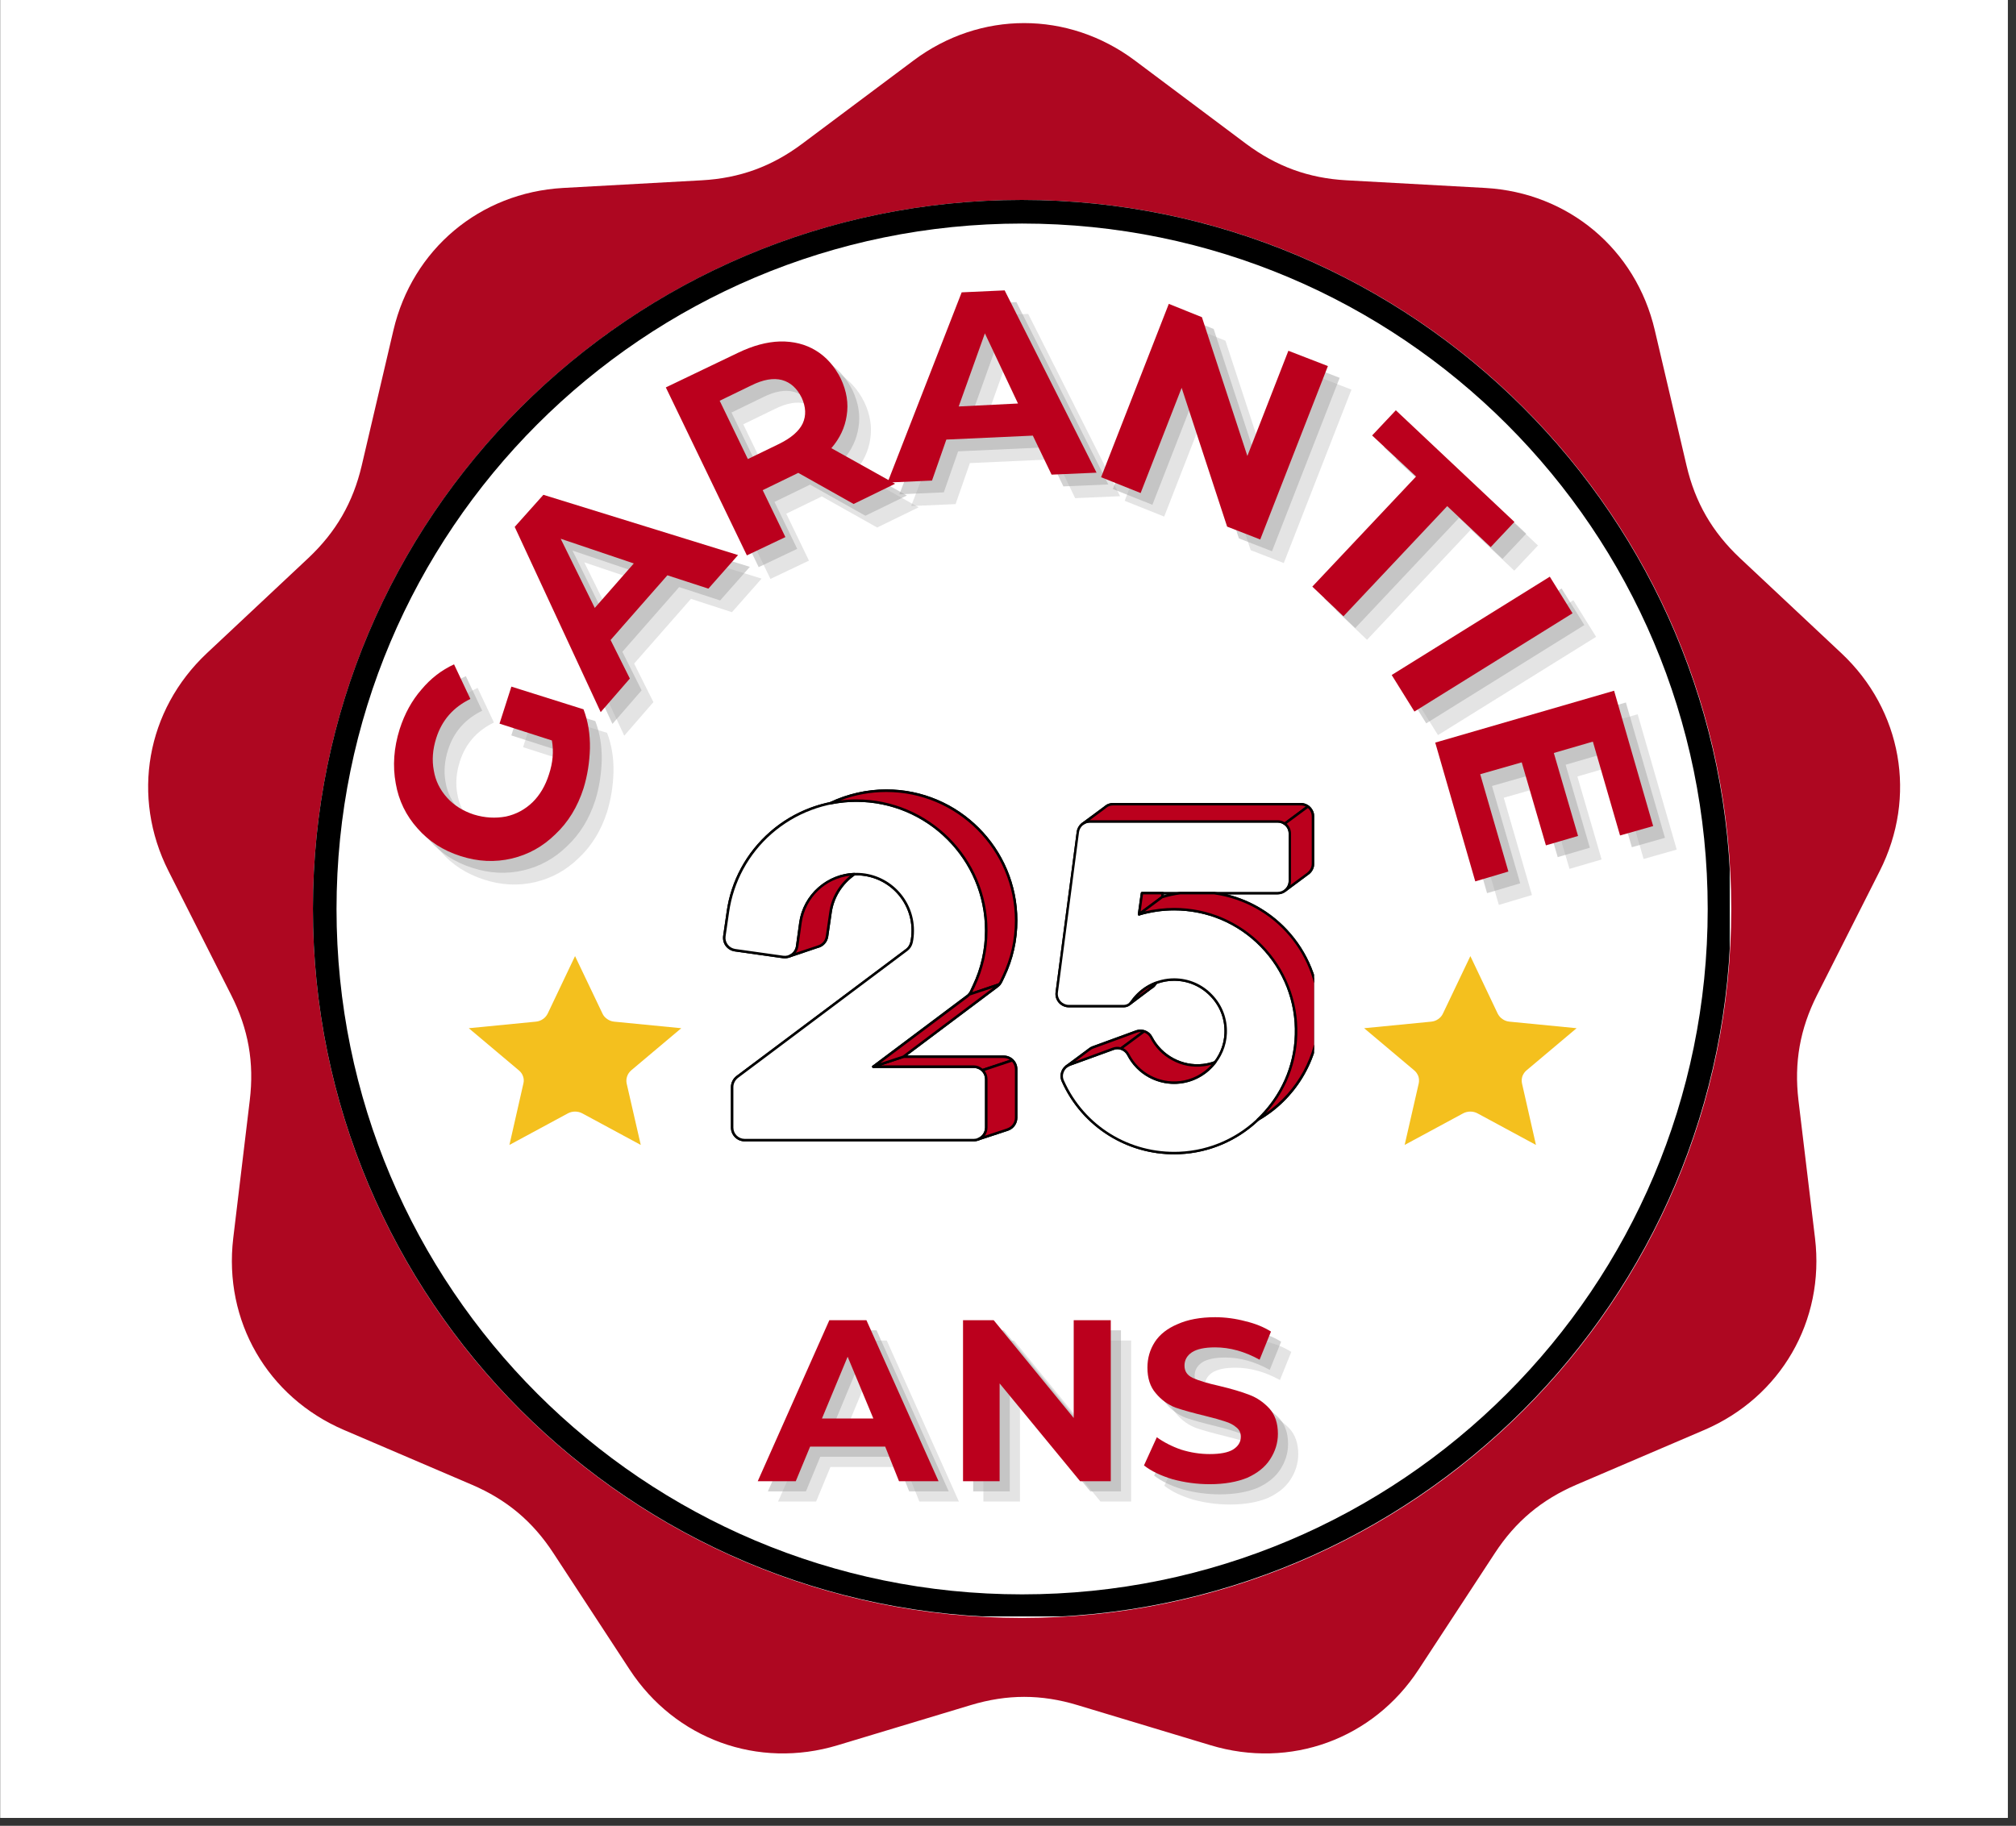 <svg xmlns="http://www.w3.org/2000/svg" xmlns:xlink="http://www.w3.org/1999/xlink" width="85" zoomAndPan="magnify" viewBox="0 0 63.75 57.75" height="77" preserveAspectRatio="xMidYMid meet" version="1.0"><rect x="0" y="0" width="63.75" height="57.75" fill="#333333" stroke="none"/><defs><g/><clipPath id="ba0904ac4f"><path d="M 0.012 0 L 63.488 0 L 63.488 57.5 L 0.012 57.5 Z M 0.012 0 " clip-rule="nonzero"/></clipPath><clipPath id="706805e303"><path d="M 4.141 0.285 L 60.148 0.285 L 60.148 55.543 L 4.141 55.543 Z M 4.141 0.285 " clip-rule="nonzero"/></clipPath><clipPath id="d4344765c5"><path d="M 9.895 6.324 L 54.746 6.324 L 54.746 51.176 L 9.895 51.176 Z M 9.895 6.324 " clip-rule="nonzero"/></clipPath><clipPath id="673d57b628"><path d="M 32.32 6.324 C 19.934 6.324 9.895 16.363 9.895 28.75 C 9.895 41.137 19.934 51.176 32.32 51.176 C 44.703 51.176 54.746 41.137 54.746 28.75 C 54.746 16.363 44.703 6.324 32.32 6.324 Z M 32.32 6.324 " clip-rule="nonzero"/></clipPath><clipPath id="72bea07824"><path d="M 9.895 6.324 L 54.699 6.324 L 54.699 51.129 L 9.895 51.129 Z M 9.895 6.324 " clip-rule="nonzero"/></clipPath><clipPath id="b9129a4b86"><path d="M 32.312 6.324 C 19.93 6.324 9.895 16.363 9.895 28.746 C 9.895 41.129 19.93 51.164 32.312 51.164 C 44.695 51.164 54.734 41.129 54.734 28.746 C 54.734 16.363 44.695 6.324 32.312 6.324 Z M 32.312 6.324 " clip-rule="nonzero"/></clipPath><clipPath id="4ae8a2e2e9"><path d="M 43 49 L 55 49 L 55 57.5 L 43 57.5 Z M 43 49 " clip-rule="nonzero"/></clipPath><clipPath id="a4b349d985"><path d="M 43.816 56.137 L 50.066 49.656 L 54.746 54.172 L 48.496 60.652 Z M 43.816 56.137 " clip-rule="nonzero"/></clipPath><clipPath id="8b204a4b8b"><path d="M 47 50 L 54 50 L 54 56 L 47 56 Z M 47 50 " clip-rule="nonzero"/></clipPath><clipPath id="f46f1f63d2"><path d="M 46.59 52.461 L 50.074 48.848 L 54.574 53.188 L 51.09 56.801 Z M 46.59 52.461 " clip-rule="nonzero"/></clipPath><clipPath id="e5c4bb857e"><path d="M 48.332 50.652 C 47.367 51.652 47.594 53.43 48.836 54.625 C 50.078 55.824 51.863 55.984 52.824 54.988 C 53.785 53.992 53.562 52.211 52.32 51.016 C 51.078 49.816 49.293 49.656 48.332 50.652 Z M 48.332 50.652 " clip-rule="nonzero"/></clipPath><clipPath id="f721ce521e"><path d="M 12 50 L 18 50 L 18 57 L 12 57 Z M 12 50 " clip-rule="nonzero"/></clipPath><clipPath id="b0b0fba374"><path d="M 12.027 56.664 L 12.168 50.527 L 17.625 50.652 L 17.484 56.789 Z M 12.027 56.664 " clip-rule="nonzero"/></clipPath><clipPath id="f72c93a82d"><path d="M 12.098 53.605 C 12.059 55.297 13.25 56.695 14.758 56.727 C 16.266 56.762 17.516 55.418 17.555 53.73 C 17.594 52.039 16.402 50.645 14.895 50.609 C 13.387 50.574 12.137 51.918 12.098 53.605 Z M 12.098 53.605 " clip-rule="nonzero"/></clipPath><clipPath id="0a2d3e60f8"><path d="M 16 52 L 20 52 L 20 57 L 16 57 Z M 16 52 " clip-rule="nonzero"/></clipPath><clipPath id="b2bc0abdbc"><path d="M 16.086 56.703 L 16.18 52.52 L 19.902 52.602 L 19.809 56.789 Z M 16.086 56.703 " clip-rule="nonzero"/></clipPath><clipPath id="2c34a6796f"><path d="M 16.133 54.617 C 16.109 55.77 16.918 56.723 17.945 56.746 C 18.973 56.77 19.828 55.852 19.855 54.703 C 19.879 53.551 19.066 52.598 18.039 52.574 C 17.012 52.551 16.16 53.465 16.133 54.617 Z M 16.133 54.617 " clip-rule="nonzero"/></clipPath><clipPath id="d4ec19f849"><path d="M 43.137 30.242 L 49.855 30.242 L 49.855 36.215 L 43.137 36.215 Z M 43.137 30.242 " clip-rule="nonzero"/></clipPath><clipPath id="1dc116219c"><path d="M 14.824 30.242 L 21.547 30.242 L 21.547 36.215 L 14.824 36.215 Z M 14.824 30.242 " clip-rule="nonzero"/></clipPath><clipPath id="651fd6296f"><path d="M 10 50 L 19 50 L 19 57.5 L 10 57.5 Z M 10 50 " clip-rule="nonzero"/></clipPath><clipPath id="f42ec008b3"><path d="M 10.754 60.02 L 10.98 50.09 L 18.898 50.266 L 18.676 60.199 Z M 10.754 60.02 " clip-rule="nonzero"/></clipPath><clipPath id="1e09b4fe71"><path d="M 10.867 55.059 C 10.805 57.801 12.527 60.059 14.715 60.109 C 16.902 60.156 18.727 57.977 18.789 55.238 C 18.848 52.5 17.125 50.238 14.938 50.188 C 12.75 50.141 10.93 52.32 10.867 55.059 Z M 10.867 55.059 " clip-rule="nonzero"/></clipPath><clipPath id="959c84130a"><path d="M 14 55 L 23 55 L 23 57.5 L 14 57.5 Z M 14 55 " clip-rule="nonzero"/></clipPath><clipPath id="8e570019e7"><path d="M 14.762 71.227 L 15.121 55.141 L 23.043 55.316 L 22.68 71.406 Z M 14.762 71.227 " clip-rule="nonzero"/></clipPath><clipPath id="58f3a6bec7"><path d="M 14.941 63.188 C 14.84 67.629 16.531 71.266 18.719 71.316 C 20.906 71.363 22.762 67.805 22.859 63.367 C 22.961 58.926 21.27 55.289 19.082 55.238 C 16.895 55.191 15.039 58.75 14.941 63.188 Z M 14.941 63.188 " clip-rule="nonzero"/></clipPath><clipPath id="b77da3724e"><path d="M 33.359 25.398 L 41.551 25.398 L 41.551 36.57 L 33.359 36.57 Z M 33.359 25.398 " clip-rule="nonzero"/></clipPath><clipPath id="7912eb4838"><path d="M 33.359 25.398 L 41 25.398 L 41 36.57 L 33.359 36.57 Z M 33.359 25.398 " clip-rule="nonzero"/></clipPath><clipPath id="c657edd2d2"><path d="M 33.359 25.398 L 41.551 25.398 L 41.551 36.57 L 33.359 36.57 Z M 33.359 25.398 " clip-rule="nonzero"/></clipPath><clipPath id="648a87b746"><path d="M 34 25.398 L 41.551 25.398 L 41.551 27 L 34 27 Z M 34 25.398 " clip-rule="nonzero"/></clipPath><clipPath id="aa5d85fa47"><path d="M 40 25.398 L 41.551 25.398 L 41.551 29 L 40 29 Z M 40 25.398 " clip-rule="nonzero"/></clipPath><clipPath id="fa16048d5a"><path d="M 33.359 32 L 37 32 L 37 34 L 33.359 34 Z M 33.359 32 " clip-rule="nonzero"/></clipPath><clipPath id="638ae00c37"><path d="M 36 28 L 41.551 28 L 41.551 36 L 36 36 Z M 36 28 " clip-rule="nonzero"/></clipPath><clipPath id="80636a1ca0"><path d="M 35 28 L 41.551 28 L 41.551 36 L 35 36 Z M 35 28 " clip-rule="nonzero"/></clipPath><clipPath id="a10c2f6e76"><path d="M 22.852 25 L 32.531 25 L 32.531 36.141 L 22.852 36.141 Z M 22.852 25 " clip-rule="nonzero"/></clipPath><clipPath id="4c501d636e"><path d="M 22.852 24.969 L 32.531 24.969 L 32.531 36.141 L 22.852 36.141 Z M 22.852 24.969 " clip-rule="nonzero"/></clipPath><clipPath id="1fe937f664"><path d="M 22.852 25 L 32 25 L 32 36.141 L 22.852 36.141 Z M 22.852 25 " clip-rule="nonzero"/></clipPath><clipPath id="feb305f68e"><path d="M 27 33 L 32.531 33 L 32.531 34 L 27 34 Z M 27 33 " clip-rule="nonzero"/></clipPath><clipPath id="ad71f6e518"><path d="M 30 33 L 32.531 33 L 32.531 36.141 L 30 36.141 Z M 30 33 " clip-rule="nonzero"/></clipPath><clipPath id="a807546ff9"><path d="M 26 25 L 32.531 25 L 32.531 32 L 26 32 Z M 26 25 " clip-rule="nonzero"/></clipPath><clipPath id="08e2e7a609"><path d="M 26 24.969 L 32.531 24.969 L 32.531 32 L 26 32 Z M 26 24.969 " clip-rule="nonzero"/></clipPath></defs><g clip-path="url(#ba0904ac4f)"><path fill="#ffffff" d="M 0.012 0 L 63.488 0 L 63.488 57.5 L 0.012 57.5 Z M 0.012 0 " fill-opacity="1" fill-rule="nonzero"/><path fill="#ffffff" d="M 0.012 0 L 63.488 0 L 63.488 57.5 L 0.012 57.5 Z M 0.012 0 " fill-opacity="1" fill-rule="nonzero"/></g><g clip-path="url(#706805e303)"><path fill="#ae0721" d="M 35.887 1.914 L 39.402 4.547 C 40.367 5.266 41.379 5.637 42.578 5.703 L 46.969 5.945 C 49.594 6.094 51.73 7.883 52.328 10.445 L 53.332 14.727 C 53.605 15.895 54.145 16.828 55.02 17.652 L 58.227 20.66 C 60.145 22.461 60.629 25.203 59.441 27.551 L 57.457 31.477 C 56.918 32.547 56.73 33.609 56.871 34.805 L 57.395 39.168 C 57.707 41.781 56.312 44.191 53.895 45.23 L 49.852 46.961 C 48.75 47.434 47.922 48.125 47.266 49.133 L 44.859 52.809 C 43.418 55.012 40.801 55.965 38.281 55.203 L 34.074 53.934 C 32.926 53.586 31.848 53.586 30.695 53.934 L 26.488 55.203 C 23.969 55.965 21.352 55.012 19.91 52.809 L 17.504 49.133 C 16.848 48.125 16.023 47.434 14.918 46.961 L 10.875 45.23 C 8.457 44.191 7.066 41.781 7.375 39.168 L 7.898 34.805 C 8.043 33.609 7.855 32.547 7.312 31.477 L 5.328 27.551 C 4.141 25.203 4.625 22.461 6.543 20.66 L 9.75 17.652 C 10.625 16.828 11.164 15.895 11.438 14.727 L 12.441 10.445 C 13.043 7.883 15.176 6.094 17.805 5.945 L 22.191 5.703 C 23.391 5.637 24.406 5.266 25.367 4.547 L 28.887 1.914 C 30.992 0.336 33.777 0.336 35.887 1.914 Z M 30.141 29.605 L 26.32 25.785 C 25.332 24.797 23.727 24.797 22.738 25.785 C 21.746 26.773 21.746 28.379 22.738 29.371 L 28.355 34.984 C 29.344 35.977 30.949 35.977 31.938 34.984 C 35.324 31.602 38.672 28.176 42.039 24.777 C 43.023 23.785 43.02 22.184 42.027 21.199 C 41.039 20.215 39.434 20.219 38.449 21.211 Z M 32.387 9.07 C 27.133 9.07 22.375 11.199 18.934 14.645 C 15.488 18.086 13.359 22.844 13.359 28.098 C 13.359 33.352 15.488 38.105 18.934 41.551 C 22.375 44.992 27.133 47.121 32.387 47.121 C 37.637 47.121 42.395 44.992 45.84 41.551 C 49.281 38.105 51.41 33.352 51.41 28.098 C 51.41 22.844 49.281 18.086 45.84 14.645 C 42.395 11.199 37.641 9.07 32.387 9.07 Z M 44.32 16.16 C 41.266 13.105 37.047 11.215 32.387 11.215 C 27.723 11.215 23.504 13.105 20.449 16.16 C 17.395 19.215 15.504 23.434 15.504 28.098 C 15.504 32.758 17.395 36.977 20.449 40.031 C 23.504 43.086 27.723 44.977 32.387 44.977 C 37.047 44.977 41.266 43.086 44.32 40.031 C 47.375 36.977 49.266 32.758 49.266 28.098 C 49.266 23.434 47.375 19.215 44.32 16.16 Z M 39.535 57.594 L 43.703 66.547 C 43.77 66.688 43.898 66.773 44.051 66.781 C 44.203 66.789 44.34 66.715 44.418 66.582 L 47.527 61.23 L 53.625 62.293 C 53.777 62.32 53.918 62.266 54.012 62.145 C 54.105 62.02 54.125 61.867 54.059 61.727 L 48.875 50.59 L 46.656 53.984 C 45.055 56.434 42.344 57.758 39.535 57.594 Z M 25.398 57.582 C 22.531 57.809 19.746 56.48 18.117 53.984 L 15.988 50.73 L 10.867 61.727 C 10.801 61.867 10.82 62.02 10.914 62.145 C 11.008 62.266 11.148 62.32 11.301 62.293 L 17.398 61.23 L 20.508 66.582 C 20.586 66.715 20.723 66.789 20.875 66.781 C 21.027 66.773 21.156 66.688 21.223 66.547 Z M 25.398 57.582 " fill-opacity="1" fill-rule="evenodd"/></g><g clip-path="url(#d4344765c5)"><g clip-path="url(#673d57b628)"><path fill="#ffffff" d="M 9.895 6.324 L 54.746 6.324 L 54.746 51.176 L 9.895 51.176 Z M 9.895 6.324 " fill-opacity="1" fill-rule="nonzero"/></g></g><g clip-path="url(#72bea07824)"><g clip-path="url(#b9129a4b86)"><path stroke-linecap="butt" transform="matrix(0.747, 0, 0, 0.747, 9.893, 6.324)" fill="none" stroke-linejoin="miter" d="M 30.022 -0 C 13.44 -0 0.002 13.443 0.002 30.025 C 0.002 46.607 13.44 60.045 30.022 60.045 C 46.604 60.045 60.047 46.607 60.047 30.025 C 60.047 13.443 46.604 -0 30.022 -0 Z M 30.022 -0 " stroke="#000000" stroke-width="2" stroke-opacity="1" stroke-miterlimit="4"/></g></g><g clip-path="url(#4ae8a2e2e9)"><g clip-path="url(#a4b349d985)"><path fill="#ffffff" d="M 43.816 56.137 L 50.059 49.664 L 54.738 54.18 L 48.496 60.652 Z M 43.816 56.137 " fill-opacity="1" fill-rule="nonzero"/></g></g><g clip-path="url(#8b204a4b8b)"><g clip-path="url(#f46f1f63d2)"><g clip-path="url(#e5c4bb857e)"><path fill="#ffffff" d="M 46.59 52.461 L 50.074 48.848 L 54.574 53.188 L 51.09 56.801 Z M 46.59 52.461 " fill-opacity="1" fill-rule="nonzero"/></g></g></g><g clip-path="url(#f721ce521e)"><g clip-path="url(#b0b0fba374)"><g clip-path="url(#f72c93a82d)"><path fill="#ffffff" d="M 12.027 56.664 L 12.168 50.551 L 17.621 50.672 L 17.484 56.789 Z M 12.027 56.664 " fill-opacity="1" fill-rule="nonzero"/></g></g></g><g clip-path="url(#0a2d3e60f8)"><g clip-path="url(#b2bc0abdbc)"><g clip-path="url(#2c34a6796f)"><path fill="#ffffff" d="M 16.086 56.703 L 16.18 52.531 L 19.902 52.617 L 19.809 56.789 Z M 16.086 56.703 " fill-opacity="1" fill-rule="nonzero"/></g></g></g><g fill="#a6a6a6" fill-opacity="0.502"><g transform="translate(17.653, 28.653)"><g><path d="M -1.484 -5.391 L -1.109 -6.562 L 1.172 -5.844 C 1.316 -5.469 1.383 -5.055 1.375 -4.609 C 1.363 -4.172 1.297 -3.75 1.172 -3.344 C 0.984 -2.758 0.688 -2.273 0.281 -1.891 C -0.113 -1.504 -0.57 -1.25 -1.094 -1.125 C -1.625 -1 -2.164 -1.023 -2.719 -1.203 C -3.27 -1.379 -3.723 -1.672 -4.078 -2.078 C -4.441 -2.484 -4.672 -2.957 -4.766 -3.5 C -4.867 -4.051 -4.828 -4.625 -4.641 -5.219 C -4.484 -5.707 -4.254 -6.125 -3.953 -6.469 C -3.66 -6.82 -3.316 -7.086 -2.922 -7.266 L -2.406 -6.172 C -2.945 -5.91 -3.305 -5.5 -3.484 -4.938 C -3.598 -4.582 -3.625 -4.238 -3.562 -3.906 C -3.508 -3.582 -3.367 -3.297 -3.141 -3.047 C -2.922 -2.805 -2.641 -2.629 -2.297 -2.516 C -1.953 -2.41 -1.613 -2.391 -1.281 -2.453 C -0.957 -2.523 -0.676 -2.676 -0.438 -2.906 C -0.207 -3.133 -0.035 -3.426 0.078 -3.781 C 0.203 -4.156 0.234 -4.516 0.172 -4.859 Z M -1.484 -5.391 "/></g></g></g><g fill="#a6a6a6" fill-opacity="0.502"><g transform="translate(19.414, 22.836)"><g><path d="M 2.062 -4.266 L 0.266 -2.219 L 0.875 -1 L -0.047 0.062 L -2.766 -5.797 L -1.859 -6.812 L 4.297 -4.906 L 3.359 -3.844 Z M 1 -4.641 L -1.312 -5.422 L -0.234 -3.234 Z M 1 -4.641 "/></g></g></g><g fill="#a6a6a6" fill-opacity="0.502"><g transform="translate(23.35, 18.251)"><g><path d="M 4.016 -1.938 L 2.266 -2.922 L 2.203 -2.891 L 1.141 -2.375 L 1.859 -0.891 L 0.641 -0.312 L -1.922 -5.625 L 0.359 -6.719 C 0.828 -6.945 1.27 -7.066 1.688 -7.078 C 2.113 -7.086 2.488 -6.992 2.812 -6.797 C 3.145 -6.598 3.41 -6.301 3.609 -5.906 C 3.797 -5.508 3.859 -5.117 3.797 -4.734 C 3.742 -4.359 3.582 -4.016 3.312 -3.703 L 5.328 -2.578 Z M 2.375 -5.297 C 2.227 -5.598 2.02 -5.785 1.75 -5.859 C 1.477 -5.93 1.156 -5.875 0.781 -5.688 L -0.219 -5.203 L 0.672 -3.359 L 1.672 -3.844 C 2.047 -4.031 2.289 -4.242 2.406 -4.484 C 2.52 -4.734 2.508 -5.004 2.375 -5.297 Z M 2.375 -5.297 "/></g></g></g><g fill="#a6a6a6" fill-opacity="0.502"><g transform="translate(28.517, 15.635)"><g><path d="M 4.516 -1.484 L 1.781 -1.359 L 1.328 -0.062 L -0.078 0 L 2.266 -6.016 L 3.625 -6.078 L 6.531 -0.312 L 5.109 -0.25 Z M 4.047 -2.5 L 3 -4.719 L 2.172 -2.406 Z M 4.047 -2.5 "/></g></g></g><g fill="#a6a6a6" fill-opacity="0.502"><g transform="translate(34.535, 15.217)"><g><path d="M 7.828 -3.266 L 5.688 2.219 L 4.641 1.812 L 3.203 -2.578 L 1.906 0.75 L 0.656 0.25 L 2.797 -5.234 L 3.844 -4.812 L 5.281 -0.422 L 6.578 -3.75 Z M 7.828 -3.266 "/></g></g></g><g fill="#a6a6a6" fill-opacity="0.502"><g transform="translate(40.465, 17.615)"><g><path d="M 4.688 -2.172 L 3.297 -3.469 L 4.047 -4.266 L 7.797 -0.734 L 7.047 0.062 L 5.672 -1.234 L 2.391 2.25 L 1.406 1.312 Z M 4.688 -2.172 "/></g></g></g><g fill="#a6a6a6" fill-opacity="0.502"><g transform="translate(44.006, 21.13)"><g><path d="M 5.375 -2.516 L 6.094 -1.359 L 1.094 1.75 L 0.375 0.594 Z M 5.375 -2.516 "/></g></g></g><g fill="#a6a6a6" fill-opacity="0.502"><g transform="translate(45.555, 23.189)"><g><path d="M 2.516 4.75 L 1.469 5.062 L 0.203 0.672 L 5.859 -0.969 L 7.094 3.312 L 6.047 3.609 L 5.188 0.641 L 3.953 1 L 4.719 3.625 L 3.703 3.922 L 2.938 1.297 L 1.625 1.672 Z M 2.516 4.75 "/></g></g></g><g fill="#a6a6a6" fill-opacity="0.302"><g transform="translate(18.025, 29.025)"><g><path d="M -1.484 -5.391 L -1.109 -6.562 L 1.172 -5.844 C 1.316 -5.469 1.383 -5.055 1.375 -4.609 C 1.363 -4.172 1.297 -3.75 1.172 -3.344 C 0.984 -2.758 0.688 -2.273 0.281 -1.891 C -0.113 -1.504 -0.57 -1.25 -1.094 -1.125 C -1.625 -1 -2.164 -1.023 -2.719 -1.203 C -3.27 -1.379 -3.723 -1.672 -4.078 -2.078 C -4.441 -2.484 -4.672 -2.957 -4.766 -3.5 C -4.867 -4.051 -4.828 -4.625 -4.641 -5.219 C -4.484 -5.707 -4.254 -6.125 -3.953 -6.469 C -3.66 -6.82 -3.316 -7.086 -2.922 -7.266 L -2.406 -6.172 C -2.945 -5.91 -3.305 -5.5 -3.484 -4.938 C -3.598 -4.582 -3.625 -4.238 -3.562 -3.906 C -3.508 -3.582 -3.367 -3.297 -3.141 -3.047 C -2.922 -2.805 -2.641 -2.629 -2.297 -2.516 C -1.953 -2.41 -1.613 -2.391 -1.281 -2.453 C -0.957 -2.523 -0.676 -2.676 -0.438 -2.906 C -0.207 -3.133 -0.035 -3.426 0.078 -3.781 C 0.203 -4.156 0.234 -4.516 0.172 -4.859 Z M -1.484 -5.391 "/></g></g></g><g fill="#a6a6a6" fill-opacity="0.302"><g transform="translate(19.787, 23.208)"><g><path d="M 2.062 -4.266 L 0.266 -2.219 L 0.875 -1 L -0.047 0.062 L -2.766 -5.797 L -1.859 -6.812 L 4.297 -4.906 L 3.359 -3.844 Z M 1 -4.641 L -1.312 -5.422 L -0.234 -3.234 Z M 1 -4.641 "/></g></g></g><g fill="#a6a6a6" fill-opacity="0.302"><g transform="translate(23.722, 18.624)"><g><path d="M 4.016 -1.938 L 2.266 -2.922 L 2.203 -2.891 L 1.141 -2.375 L 1.859 -0.891 L 0.641 -0.312 L -1.922 -5.625 L 0.359 -6.719 C 0.828 -6.945 1.27 -7.066 1.688 -7.078 C 2.113 -7.086 2.488 -6.992 2.812 -6.797 C 3.145 -6.598 3.41 -6.301 3.609 -5.906 C 3.797 -5.508 3.859 -5.117 3.797 -4.734 C 3.742 -4.359 3.582 -4.016 3.312 -3.703 L 5.328 -2.578 Z M 2.375 -5.297 C 2.227 -5.598 2.02 -5.785 1.75 -5.859 C 1.477 -5.93 1.156 -5.875 0.781 -5.688 L -0.219 -5.203 L 0.672 -3.359 L 1.672 -3.844 C 2.047 -4.031 2.289 -4.242 2.406 -4.484 C 2.52 -4.734 2.508 -5.004 2.375 -5.297 Z M 2.375 -5.297 "/></g></g></g><g fill="#a6a6a6" fill-opacity="0.302"><g transform="translate(28.889, 16.007)"><g><path d="M 4.516 -1.484 L 1.781 -1.359 L 1.328 -0.062 L -0.078 0 L 2.266 -6.016 L 3.625 -6.078 L 6.531 -0.312 L 5.109 -0.25 Z M 4.047 -2.5 L 3 -4.719 L 2.172 -2.406 Z M 4.047 -2.5 "/></g></g></g><g fill="#a6a6a6" fill-opacity="0.302"><g transform="translate(34.908, 15.59)"><g><path d="M 7.828 -3.266 L 5.688 2.219 L 4.641 1.812 L 3.203 -2.578 L 1.906 0.75 L 0.656 0.25 L 2.797 -5.234 L 3.844 -4.812 L 5.281 -0.422 L 6.578 -3.75 Z M 7.828 -3.266 "/></g></g></g><g fill="#a6a6a6" fill-opacity="0.302"><g transform="translate(40.837, 17.988)"><g><path d="M 4.688 -2.172 L 3.297 -3.469 L 4.047 -4.266 L 7.797 -0.734 L 7.047 0.062 L 5.672 -1.234 L 2.391 2.25 L 1.406 1.312 Z M 4.688 -2.172 "/></g></g></g><g fill="#a6a6a6" fill-opacity="0.302"><g transform="translate(44.378, 21.502)"><g><path d="M 5.375 -2.516 L 6.094 -1.359 L 1.094 1.75 L 0.375 0.594 Z M 5.375 -2.516 "/></g></g></g><g fill="#a6a6a6" fill-opacity="0.302"><g transform="translate(45.927, 23.561)"><g><path d="M 2.516 4.75 L 1.469 5.062 L 0.203 0.672 L 5.859 -0.969 L 7.094 3.312 L 6.047 3.609 L 5.188 0.641 L 3.953 1 L 4.719 3.625 L 3.703 3.922 L 2.938 1.297 L 1.625 1.672 Z M 2.516 4.75 "/></g></g></g><g fill="#bb001d" fill-opacity="1"><g transform="translate(17.28, 28.28)"><g><path d="M -1.484 -5.391 L -1.109 -6.562 L 1.172 -5.844 C 1.316 -5.469 1.383 -5.055 1.375 -4.609 C 1.363 -4.172 1.297 -3.75 1.172 -3.344 C 0.984 -2.758 0.688 -2.273 0.281 -1.891 C -0.113 -1.504 -0.57 -1.25 -1.094 -1.125 C -1.625 -1 -2.164 -1.023 -2.719 -1.203 C -3.27 -1.379 -3.723 -1.672 -4.078 -2.078 C -4.441 -2.484 -4.672 -2.957 -4.766 -3.5 C -4.867 -4.051 -4.828 -4.625 -4.641 -5.219 C -4.484 -5.707 -4.254 -6.125 -3.953 -6.469 C -3.66 -6.82 -3.316 -7.086 -2.922 -7.266 L -2.406 -6.172 C -2.945 -5.91 -3.305 -5.5 -3.484 -4.938 C -3.598 -4.582 -3.625 -4.238 -3.562 -3.906 C -3.508 -3.582 -3.367 -3.297 -3.141 -3.047 C -2.922 -2.805 -2.641 -2.629 -2.297 -2.516 C -1.953 -2.41 -1.613 -2.391 -1.281 -2.453 C -0.957 -2.523 -0.676 -2.676 -0.438 -2.906 C -0.207 -3.133 -0.035 -3.426 0.078 -3.781 C 0.203 -4.156 0.234 -4.516 0.172 -4.859 Z M -1.484 -5.391 "/></g></g></g><g fill="#bb001d" fill-opacity="1"><g transform="translate(19.042, 22.463)"><g><path d="M 2.062 -4.266 L 0.266 -2.219 L 0.875 -1 L -0.047 0.062 L -2.766 -5.797 L -1.859 -6.812 L 4.297 -4.906 L 3.359 -3.844 Z M 1 -4.641 L -1.312 -5.422 L -0.234 -3.234 Z M 1 -4.641 "/></g></g></g><g fill="#bb001d" fill-opacity="1"><g transform="translate(22.977, 17.879)"><g><path d="M 4.016 -1.938 L 2.266 -2.922 L 2.203 -2.891 L 1.141 -2.375 L 1.859 -0.891 L 0.641 -0.312 L -1.922 -5.625 L 0.359 -6.719 C 0.828 -6.945 1.27 -7.066 1.688 -7.078 C 2.113 -7.086 2.488 -6.992 2.812 -6.797 C 3.145 -6.598 3.41 -6.301 3.609 -5.906 C 3.797 -5.508 3.859 -5.117 3.797 -4.734 C 3.742 -4.359 3.582 -4.016 3.312 -3.703 L 5.328 -2.578 Z M 2.375 -5.297 C 2.227 -5.598 2.02 -5.785 1.75 -5.859 C 1.477 -5.93 1.156 -5.875 0.781 -5.688 L -0.219 -5.203 L 0.672 -3.359 L 1.672 -3.844 C 2.047 -4.031 2.289 -4.242 2.406 -4.484 C 2.52 -4.734 2.508 -5.004 2.375 -5.297 Z M 2.375 -5.297 "/></g></g></g><g fill="#bb001d" fill-opacity="1"><g transform="translate(28.144, 15.263)"><g><path d="M 4.516 -1.484 L 1.781 -1.359 L 1.328 -0.062 L -0.078 0 L 2.266 -6.016 L 3.625 -6.078 L 6.531 -0.312 L 5.109 -0.25 Z M 4.047 -2.5 L 3 -4.719 L 2.172 -2.406 Z M 4.047 -2.5 "/></g></g></g><g fill="#bb001d" fill-opacity="1"><g transform="translate(34.163, 14.845)"><g><path d="M 7.828 -3.266 L 5.688 2.219 L 4.641 1.812 L 3.203 -2.578 L 1.906 0.75 L 0.656 0.25 L 2.797 -5.234 L 3.844 -4.812 L 5.281 -0.422 L 6.578 -3.75 Z M 7.828 -3.266 "/></g></g></g><g fill="#bb001d" fill-opacity="1"><g transform="translate(40.092, 17.243)"><g><path d="M 4.688 -2.172 L 3.297 -3.469 L 4.047 -4.266 L 7.797 -0.734 L 7.047 0.062 L 5.672 -1.234 L 2.391 2.25 L 1.406 1.312 Z M 4.688 -2.172 "/></g></g></g><g fill="#bb001d" fill-opacity="1"><g transform="translate(43.633, 20.757)"><g><path d="M 5.375 -2.516 L 6.094 -1.359 L 1.094 1.75 L 0.375 0.594 Z M 5.375 -2.516 "/></g></g></g><g fill="#bb001d" fill-opacity="1"><g transform="translate(45.182, 22.817)"><g><path d="M 2.516 4.75 L 1.469 5.062 L 0.203 0.672 L 5.859 -0.969 L 7.094 3.312 L 6.047 3.609 L 5.188 0.641 L 3.953 1 L 4.719 3.625 L 3.703 3.922 L 2.938 1.297 L 1.625 1.672 Z M 2.516 4.75 "/></g></g></g><g fill="#a6a6a6" fill-opacity="0.302"><g transform="translate(24.666, 47.495)"><g><path d="M 3.969 -1.094 L 1.594 -1.094 L 1.141 0 L -0.062 0 L 2.203 -5.094 L 3.375 -5.094 L 5.656 0 L 4.406 0 Z M 3.594 -1.984 L 2.781 -3.938 L 1.969 -1.984 Z M 3.594 -1.984 "/></g></g></g><g fill="#a6a6a6" fill-opacity="0.302"><g transform="translate(30.488, 47.495)"><g><path d="M 5.281 -5.094 L 5.281 0 L 4.312 0 L 1.766 -3.094 L 1.766 0 L 0.609 0 L 0.609 -5.094 L 1.578 -5.094 L 4.109 -2 L 4.109 -5.094 Z M 5.281 -5.094 "/></g></g></g><g fill="#a6a6a6" fill-opacity="0.302"><g transform="translate(36.615, 47.495)"><g><path d="M 2.281 0.094 C 1.875 0.094 1.484 0.039 1.109 -0.062 C 0.734 -0.176 0.43 -0.32 0.203 -0.5 L 0.609 -1.391 C 0.828 -1.234 1.082 -1.102 1.375 -1 C 1.676 -0.906 1.977 -0.859 2.281 -0.859 C 2.613 -0.859 2.859 -0.906 3.016 -1 C 3.18 -1.102 3.266 -1.238 3.266 -1.406 C 3.266 -1.531 3.219 -1.629 3.125 -1.703 C 3.031 -1.785 2.91 -1.848 2.766 -1.891 C 2.617 -1.941 2.414 -2 2.156 -2.062 C 1.77 -2.156 1.453 -2.242 1.203 -2.328 C 0.961 -2.422 0.754 -2.57 0.578 -2.781 C 0.398 -2.988 0.312 -3.258 0.312 -3.594 C 0.312 -3.895 0.391 -4.164 0.547 -4.406 C 0.703 -4.645 0.941 -4.832 1.266 -4.969 C 1.586 -5.113 1.984 -5.188 2.453 -5.188 C 2.773 -5.188 3.094 -5.145 3.406 -5.062 C 3.719 -4.988 3.988 -4.879 4.219 -4.734 L 3.859 -3.844 C 3.391 -4.102 2.922 -4.234 2.453 -4.234 C 2.117 -4.234 1.875 -4.18 1.719 -4.078 C 1.562 -3.973 1.484 -3.832 1.484 -3.656 C 1.484 -3.477 1.57 -3.348 1.75 -3.266 C 1.938 -3.18 2.211 -3.098 2.578 -3.016 C 2.973 -2.922 3.289 -2.828 3.531 -2.734 C 3.781 -2.641 3.992 -2.492 4.172 -2.297 C 4.348 -2.098 4.438 -1.832 4.438 -1.5 C 4.438 -1.207 4.352 -0.938 4.188 -0.688 C 4.031 -0.445 3.789 -0.254 3.469 -0.109 C 3.145 0.023 2.75 0.094 2.281 0.094 Z M 2.281 0.094 "/></g></g></g><g fill="#a6a6a6" fill-opacity="0.502"><g transform="translate(24.344, 47.173)"><g><path d="M 3.969 -1.094 L 1.594 -1.094 L 1.141 0 L -0.062 0 L 2.203 -5.094 L 3.375 -5.094 L 5.656 0 L 4.406 0 Z M 3.594 -1.984 L 2.781 -3.938 L 1.969 -1.984 Z M 3.594 -1.984 "/></g></g></g><g fill="#a6a6a6" fill-opacity="0.502"><g transform="translate(30.166, 47.173)"><g><path d="M 5.281 -5.094 L 5.281 0 L 4.312 0 L 1.766 -3.094 L 1.766 0 L 0.609 0 L 0.609 -5.094 L 1.578 -5.094 L 4.109 -2 L 4.109 -5.094 Z M 5.281 -5.094 "/></g></g></g><g fill="#a6a6a6" fill-opacity="0.502"><g transform="translate(36.293, 47.173)"><g><path d="M 2.281 0.094 C 1.875 0.094 1.484 0.039 1.109 -0.062 C 0.734 -0.176 0.43 -0.32 0.203 -0.5 L 0.609 -1.391 C 0.828 -1.234 1.082 -1.102 1.375 -1 C 1.676 -0.906 1.977 -0.859 2.281 -0.859 C 2.613 -0.859 2.859 -0.906 3.016 -1 C 3.18 -1.102 3.266 -1.238 3.266 -1.406 C 3.266 -1.531 3.219 -1.629 3.125 -1.703 C 3.031 -1.785 2.91 -1.848 2.766 -1.891 C 2.617 -1.941 2.414 -2 2.156 -2.062 C 1.77 -2.156 1.453 -2.242 1.203 -2.328 C 0.961 -2.422 0.754 -2.57 0.578 -2.781 C 0.398 -2.988 0.312 -3.258 0.312 -3.594 C 0.312 -3.895 0.391 -4.164 0.547 -4.406 C 0.703 -4.645 0.941 -4.832 1.266 -4.969 C 1.586 -5.113 1.984 -5.188 2.453 -5.188 C 2.773 -5.188 3.094 -5.145 3.406 -5.062 C 3.719 -4.988 3.988 -4.879 4.219 -4.734 L 3.859 -3.844 C 3.391 -4.102 2.922 -4.234 2.453 -4.234 C 2.117 -4.234 1.875 -4.18 1.719 -4.078 C 1.562 -3.973 1.484 -3.832 1.484 -3.656 C 1.484 -3.477 1.57 -3.348 1.75 -3.266 C 1.938 -3.18 2.211 -3.098 2.578 -3.016 C 2.973 -2.922 3.289 -2.828 3.531 -2.734 C 3.781 -2.641 3.992 -2.492 4.172 -2.297 C 4.348 -2.098 4.438 -1.832 4.438 -1.5 C 4.438 -1.207 4.352 -0.938 4.188 -0.688 C 4.031 -0.445 3.789 -0.254 3.469 -0.109 C 3.145 0.023 2.75 0.094 2.281 0.094 Z M 2.281 0.094 "/></g></g></g><g fill="#bb001d" fill-opacity="1"><g transform="translate(24.023, 46.852)"><g><path d="M 3.969 -1.094 L 1.594 -1.094 L 1.141 0 L -0.062 0 L 2.203 -5.094 L 3.375 -5.094 L 5.656 0 L 4.406 0 Z M 3.594 -1.984 L 2.781 -3.938 L 1.969 -1.984 Z M 3.594 -1.984 "/></g></g></g><g fill="#bb001d" fill-opacity="1"><g transform="translate(29.844, 46.852)"><g><path d="M 5.281 -5.094 L 5.281 0 L 4.312 0 L 1.766 -3.094 L 1.766 0 L 0.609 0 L 0.609 -5.094 L 1.578 -5.094 L 4.109 -2 L 4.109 -5.094 Z M 5.281 -5.094 "/></g></g></g><g fill="#bb001d" fill-opacity="1"><g transform="translate(35.972, 46.852)"><g><path d="M 2.281 0.094 C 1.875 0.094 1.484 0.039 1.109 -0.062 C 0.734 -0.176 0.43 -0.32 0.203 -0.5 L 0.609 -1.391 C 0.828 -1.234 1.082 -1.102 1.375 -1 C 1.676 -0.906 1.977 -0.859 2.281 -0.859 C 2.613 -0.859 2.859 -0.906 3.016 -1 C 3.18 -1.102 3.266 -1.238 3.266 -1.406 C 3.266 -1.531 3.219 -1.629 3.125 -1.703 C 3.031 -1.785 2.91 -1.848 2.766 -1.891 C 2.617 -1.941 2.414 -2 2.156 -2.062 C 1.77 -2.156 1.453 -2.242 1.203 -2.328 C 0.961 -2.422 0.754 -2.57 0.578 -2.781 C 0.398 -2.988 0.312 -3.258 0.312 -3.594 C 0.312 -3.895 0.391 -4.164 0.547 -4.406 C 0.703 -4.645 0.941 -4.832 1.266 -4.969 C 1.586 -5.113 1.984 -5.188 2.453 -5.188 C 2.773 -5.188 3.094 -5.145 3.406 -5.062 C 3.719 -4.988 3.988 -4.879 4.219 -4.734 L 3.859 -3.844 C 3.391 -4.102 2.922 -4.234 2.453 -4.234 C 2.117 -4.234 1.875 -4.18 1.719 -4.078 C 1.562 -3.973 1.484 -3.832 1.484 -3.656 C 1.484 -3.477 1.57 -3.348 1.75 -3.266 C 1.938 -3.18 2.211 -3.098 2.578 -3.016 C 2.973 -2.922 3.289 -2.828 3.531 -2.734 C 3.781 -2.641 3.992 -2.492 4.172 -2.297 C 4.348 -2.098 4.438 -1.832 4.438 -1.5 C 4.438 -1.207 4.352 -0.938 4.188 -0.688 C 4.031 -0.445 3.789 -0.254 3.469 -0.109 C 3.145 0.023 2.75 0.094 2.281 0.094 Z M 2.281 0.094 "/></g></g></g><g clip-path="url(#d4ec19f849)"><path fill="#f4c01e" d="M 46.496 30.242 L 47.359 32.059 C 47.395 32.129 47.445 32.191 47.512 32.234 C 47.578 32.281 47.656 32.309 47.738 32.316 L 49.855 32.523 L 48.273 33.855 C 48.211 33.906 48.168 33.973 48.141 34.043 C 48.117 34.117 48.113 34.195 48.129 34.27 L 48.57 36.215 L 46.727 35.219 C 46.656 35.18 46.578 35.16 46.496 35.16 C 46.414 35.16 46.332 35.18 46.262 35.219 L 44.418 36.215 L 44.863 34.27 C 44.879 34.195 44.875 34.117 44.852 34.043 C 44.824 33.973 44.781 33.906 44.719 33.855 L 43.137 32.523 L 45.254 32.316 C 45.336 32.309 45.414 32.281 45.48 32.234 C 45.543 32.191 45.598 32.129 45.629 32.059 Z M 46.496 30.242 " fill-opacity="1" fill-rule="evenodd"/></g><g clip-path="url(#1dc116219c)"><path fill="#f4c01e" d="M 18.184 30.242 L 19.051 32.059 C 19.082 32.129 19.137 32.191 19.203 32.234 C 19.27 32.281 19.344 32.309 19.426 32.316 L 21.543 32.523 L 19.961 33.855 C 19.902 33.906 19.855 33.973 19.832 34.043 C 19.805 34.117 19.801 34.195 19.816 34.27 L 20.262 36.215 L 18.418 35.219 C 18.348 35.18 18.266 35.16 18.184 35.16 C 18.102 35.16 18.023 35.18 17.953 35.219 L 16.109 36.215 L 16.551 34.27 C 16.57 34.195 16.566 34.117 16.539 34.043 C 16.516 33.973 16.469 33.906 16.406 33.855 L 14.824 32.523 L 16.941 32.316 C 17.023 32.309 17.102 32.281 17.168 32.234 C 17.234 32.191 17.285 32.129 17.32 32.059 Z M 18.184 30.242 " fill-opacity="1" fill-rule="evenodd"/></g><g clip-path="url(#651fd6296f)"><g clip-path="url(#f42ec008b3)"><g clip-path="url(#1e09b4fe71)"><path fill="#ffffff" d="M 10.754 60.02 L 10.98 50.09 L 18.898 50.266 L 18.676 60.199 Z M 10.754 60.02 " fill-opacity="1" fill-rule="nonzero"/></g></g></g><g clip-path="url(#959c84130a)"><g clip-path="url(#8e570019e7)"><g clip-path="url(#58f3a6bec7)"><path fill="#ffffff" d="M 14.762 71.227 L 15.121 55.141 L 23.043 55.316 L 22.68 71.406 Z M 14.762 71.227 " fill-opacity="1" fill-rule="nonzero"/></g></g></g><g clip-path="url(#b77da3724e)"><path fill="#000000" d="M 38.391 28.25 L 40.402 28.25 C 40.496 28.25 40.582 28.215 40.648 28.16 L 41.371 27.625 L 41.367 27.625 C 41.461 27.555 41.52 27.441 41.52 27.32 L 41.52 25.824 C 41.52 25.609 41.348 25.438 41.133 25.438 L 35.195 25.438 C 35.129 25.438 35.066 25.457 35.008 25.488 C 34.98 25.504 34.957 25.523 34.934 25.543 L 34.238 26.059 C 34.156 26.117 34.098 26.211 34.086 26.316 L 33.418 31.391 C 33.387 31.621 33.566 31.824 33.797 31.824 L 35.531 31.824 C 35.59 31.824 35.645 31.809 35.691 31.777 L 35.695 31.777 C 35.711 31.766 35.727 31.754 35.738 31.742 L 36.395 31.25 C 36.441 31.227 36.484 31.191 36.516 31.145 C 36.531 31.125 36.543 31.105 36.559 31.086 C 36.738 31.02 36.93 30.984 37.129 30.984 C 38.051 30.984 38.797 31.754 38.758 32.684 C 38.742 33.023 38.621 33.34 38.426 33.598 C 38.305 33.645 38.18 33.676 38.047 33.691 C 37.355 33.77 36.711 33.402 36.41 32.816 C 36.32 32.641 36.117 32.562 35.934 32.629 L 34.559 33.129 C 34.516 33.148 34.477 33.168 34.441 33.199 L 34.441 33.195 L 33.727 33.73 C 33.586 33.836 33.531 34.027 33.609 34.195 C 34.246 35.621 35.691 36.535 37.293 36.469 C 38.25 36.43 39.121 36.035 39.777 35.418 C 40.906 34.766 41.676 33.559 41.715 32.18 C 41.773 30.184 40.305 28.516 38.391 28.25 Z M 36.75 28.375 L 36.766 28.25 L 37.324 28.25 C 37.129 28.277 36.938 28.316 36.75 28.375 Z M 36.75 28.375 " fill-opacity="1" fill-rule="nonzero"/><path fill="#000000" d="M 37.129 36.512 C 36.395 36.512 35.688 36.309 35.07 35.926 C 34.41 35.516 33.891 34.922 33.574 34.211 C 33.492 34.031 33.543 33.82 33.699 33.703 C 33.703 33.699 33.703 33.699 33.703 33.699 L 34.418 33.168 C 34.422 33.164 34.422 33.164 34.422 33.164 C 34.461 33.133 34.5 33.109 34.543 33.094 L 35.922 32.59 C 36.121 32.52 36.344 32.605 36.441 32.797 C 36.746 33.383 37.387 33.727 38.043 33.652 C 38.164 33.637 38.285 33.609 38.402 33.566 C 38.598 33.309 38.707 33.004 38.719 32.684 C 38.738 32.246 38.582 31.832 38.277 31.516 C 37.973 31.199 37.566 31.023 37.129 31.023 C 36.941 31.023 36.758 31.055 36.582 31.121 C 36.57 31.137 36.559 31.152 36.547 31.168 C 36.516 31.215 36.469 31.254 36.418 31.281 L 35.766 31.773 C 35.75 31.785 35.734 31.797 35.715 31.809 C 35.711 31.812 35.707 31.812 35.707 31.816 C 35.652 31.848 35.594 31.863 35.531 31.863 L 33.797 31.863 C 33.676 31.863 33.559 31.809 33.48 31.719 C 33.398 31.625 33.363 31.504 33.379 31.383 L 34.047 26.312 C 34.062 26.199 34.121 26.098 34.211 26.027 C 34.211 26.027 34.215 26.027 34.215 26.027 L 34.906 25.516 C 34.934 25.492 34.957 25.473 34.988 25.457 C 34.988 25.453 34.992 25.453 34.996 25.449 C 35.059 25.418 35.125 25.398 35.195 25.398 L 41.133 25.398 C 41.367 25.398 41.559 25.59 41.559 25.824 L 41.559 27.32 C 41.559 27.449 41.5 27.57 41.398 27.652 C 41.395 27.652 41.395 27.652 41.391 27.656 L 40.672 28.191 C 40.598 28.254 40.5 28.289 40.402 28.289 L 38.797 28.289 C 39.578 28.48 40.289 28.918 40.82 29.543 C 41.449 30.277 41.781 31.215 41.754 32.184 C 41.734 32.855 41.539 33.516 41.188 34.09 C 40.848 34.652 40.367 35.121 39.801 35.445 C 39.117 36.094 38.227 36.469 37.297 36.508 C 37.238 36.512 37.184 36.512 37.129 36.512 Z M 33.754 33.758 C 33.754 33.758 33.754 33.758 33.75 33.762 C 33.621 33.859 33.578 34.031 33.645 34.18 C 34.262 35.562 35.617 36.434 37.129 36.434 C 37.184 36.434 37.238 36.434 37.293 36.43 C 38.207 36.395 39.078 36.023 39.75 35.387 C 39.75 35.387 39.754 35.383 39.758 35.383 C 40.906 34.723 41.641 33.492 41.676 32.18 C 41.73 30.227 40.316 28.555 38.387 28.289 C 38.367 28.285 38.352 28.266 38.352 28.246 C 38.355 28.227 38.371 28.211 38.391 28.211 L 40.402 28.211 C 40.484 28.211 40.562 28.184 40.625 28.133 C 40.625 28.133 40.625 28.129 40.625 28.129 L 41.344 27.598 C 41.344 27.594 41.344 27.594 41.344 27.594 C 41.43 27.527 41.48 27.426 41.48 27.32 L 41.48 25.824 C 41.48 25.633 41.324 25.477 41.133 25.477 L 35.195 25.477 C 35.137 25.477 35.078 25.492 35.027 25.52 C 35.004 25.535 34.98 25.551 34.957 25.57 C 34.957 25.574 34.957 25.574 34.957 25.574 L 34.262 26.086 C 34.262 26.09 34.262 26.09 34.262 26.09 C 34.184 26.145 34.137 26.227 34.121 26.32 L 33.453 31.395 C 33.441 31.492 33.473 31.594 33.539 31.668 C 33.605 31.742 33.699 31.785 33.797 31.785 L 35.531 31.785 C 35.582 31.785 35.629 31.773 35.672 31.746 C 35.672 31.746 35.676 31.746 35.676 31.742 C 35.688 31.734 35.703 31.727 35.715 31.715 C 35.715 31.715 35.715 31.711 35.719 31.711 L 36.367 31.223 C 36.371 31.219 36.375 31.215 36.379 31.215 C 36.422 31.191 36.457 31.16 36.484 31.125 C 36.5 31.105 36.512 31.086 36.523 31.07 L 36.527 31.062 C 36.531 31.059 36.539 31.055 36.547 31.051 C 36.734 30.98 36.93 30.945 37.129 30.945 C 37.586 30.945 38.016 31.129 38.332 31.461 C 38.652 31.793 38.816 32.227 38.797 32.688 C 38.781 33.023 38.664 33.348 38.457 33.621 C 38.453 33.629 38.445 33.633 38.441 33.637 C 38.312 33.684 38.184 33.715 38.051 33.727 C 37.707 33.77 37.367 33.703 37.062 33.535 C 36.766 33.375 36.527 33.133 36.375 32.832 C 36.293 32.676 36.109 32.605 35.945 32.664 L 34.57 33.168 C 34.535 33.18 34.5 33.199 34.469 33.227 C 34.465 33.23 34.465 33.23 34.461 33.23 Z M 36.75 28.414 C 36.742 28.414 36.73 28.41 36.727 28.402 C 36.715 28.395 36.711 28.383 36.711 28.367 L 36.73 28.242 C 36.73 28.227 36.75 28.211 36.766 28.211 L 37.324 28.211 C 37.344 28.211 37.363 28.227 37.363 28.246 C 37.363 28.266 37.352 28.285 37.332 28.289 C 37.137 28.312 36.945 28.355 36.762 28.41 C 36.758 28.414 36.754 28.414 36.75 28.414 Z M 36.801 28.289 L 36.797 28.32 C 36.836 28.309 36.879 28.297 36.922 28.289 Z M 36.801 28.289 " fill-opacity="1" fill-rule="nonzero"/></g><g clip-path="url(#7912eb4838)"><path fill="#ffffff" d="M 35.676 33.359 C 35.98 33.949 36.625 34.316 37.316 34.234 C 38.109 34.145 38.723 33.48 38.758 32.684 C 38.797 31.754 38.051 30.984 37.129 30.984 C 36.594 30.984 36.09 31.25 35.785 31.691 C 35.727 31.773 35.633 31.824 35.531 31.824 L 33.797 31.824 C 33.566 31.824 33.387 31.621 33.418 31.391 L 34.086 26.316 C 34.109 26.125 34.273 25.984 34.465 25.984 L 40.402 25.984 C 40.617 25.984 40.789 26.156 40.789 26.367 L 40.789 27.863 C 40.789 28.078 40.617 28.25 40.402 28.25 L 36.113 28.25 L 36.02 28.918 C 36.375 28.812 36.746 28.758 37.129 28.758 C 39.293 28.758 41.047 30.547 40.984 32.727 C 40.93 34.738 39.305 36.387 37.293 36.469 C 35.691 36.535 34.246 35.621 33.609 34.195 C 33.516 33.992 33.617 33.754 33.828 33.676 L 35.203 33.172 C 35.387 33.105 35.59 33.188 35.676 33.359 Z M 35.676 33.359 " fill-opacity="1" fill-rule="nonzero"/></g><g clip-path="url(#c657edd2d2)"><path fill="#000000" d="M 37.129 36.512 C 36.395 36.512 35.688 36.309 35.07 35.926 C 34.41 35.516 33.891 34.922 33.574 34.211 C 33.523 34.105 33.523 33.98 33.57 33.871 C 33.617 33.762 33.703 33.68 33.812 33.641 L 35.188 33.137 C 35.391 33.062 35.613 33.152 35.711 33.344 C 36.012 33.93 36.656 34.273 37.312 34.195 C 38.082 34.109 38.688 33.457 38.719 32.684 C 38.738 32.246 38.582 31.832 38.277 31.516 C 37.973 31.199 37.566 31.023 37.129 31.023 C 36.605 31.023 36.113 31.281 35.816 31.711 C 35.754 31.805 35.645 31.863 35.531 31.863 L 33.797 31.863 C 33.676 31.863 33.559 31.809 33.48 31.719 C 33.398 31.625 33.363 31.504 33.379 31.383 L 34.047 26.312 C 34.074 26.102 34.254 25.945 34.465 25.945 L 40.402 25.945 C 40.637 25.945 40.824 26.133 40.824 26.367 L 40.824 27.863 C 40.824 28.098 40.637 28.289 40.402 28.289 L 36.145 28.289 L 36.066 28.867 C 36.41 28.77 36.766 28.719 37.129 28.719 C 37.664 28.719 38.18 28.824 38.668 29.035 C 39.141 29.242 39.562 29.531 39.922 29.902 C 40.281 30.27 40.559 30.699 40.75 31.176 C 40.945 31.668 41.039 32.191 41.023 32.727 C 40.965 34.762 39.328 36.422 37.297 36.508 C 37.238 36.512 37.184 36.512 37.129 36.512 Z M 35.332 33.188 C 35.293 33.188 35.254 33.195 35.215 33.211 L 33.84 33.711 C 33.75 33.746 33.68 33.812 33.641 33.902 C 33.602 33.992 33.602 34.09 33.645 34.18 C 34.285 35.613 35.719 36.496 37.293 36.43 C 39.285 36.348 40.891 34.719 40.945 32.727 C 40.977 31.684 40.59 30.699 39.867 29.953 C 39.141 29.207 38.168 28.797 37.129 28.797 C 36.754 28.797 36.383 28.852 36.031 28.957 C 36.016 28.961 36.004 28.957 35.992 28.949 C 35.984 28.941 35.98 28.926 35.98 28.914 L 36.074 28.242 C 36.078 28.227 36.094 28.211 36.113 28.211 L 40.402 28.211 C 40.594 28.211 40.75 28.055 40.75 27.863 L 40.75 26.367 C 40.75 26.176 40.594 26.02 40.402 26.02 L 34.465 26.02 C 34.293 26.02 34.145 26.152 34.121 26.32 L 33.453 31.395 C 33.441 31.492 33.473 31.594 33.539 31.668 C 33.605 31.742 33.699 31.785 33.797 31.785 L 35.531 31.785 C 35.621 31.785 35.703 31.742 35.754 31.668 C 36.066 31.215 36.578 30.945 37.129 30.945 C 37.586 30.945 38.016 31.129 38.332 31.461 C 38.652 31.793 38.816 32.227 38.797 32.688 C 38.781 33.082 38.621 33.457 38.348 33.75 C 38.078 34.043 37.711 34.23 37.32 34.273 C 36.977 34.312 36.637 34.246 36.332 34.082 C 36.035 33.922 35.797 33.676 35.645 33.379 C 35.582 33.258 35.461 33.188 35.332 33.188 Z M 35.332 33.188 " fill-opacity="1" fill-rule="nonzero"/></g><g clip-path="url(#648a87b746)"><path fill="#bb001d" d="M 41.133 25.438 L 35.195 25.438 C 35.129 25.438 35.066 25.457 35.008 25.488 C 34.98 25.504 34.957 25.523 34.934 25.543 L 34.238 26.059 C 34.305 26.012 34.383 25.984 34.465 25.984 L 40.402 25.984 C 40.484 25.984 40.562 26.008 40.625 26.055 L 41.359 25.512 C 41.297 25.465 41.219 25.438 41.133 25.438 Z M 41.133 25.438 " fill-opacity="1" fill-rule="nonzero"/><path fill="#000000" d="M 34.238 26.094 C 34.227 26.094 34.215 26.09 34.207 26.078 C 34.195 26.062 34.199 26.039 34.215 26.027 L 34.906 25.516 C 34.934 25.492 34.957 25.473 34.988 25.457 C 34.988 25.453 34.992 25.453 34.996 25.449 C 35.059 25.418 35.125 25.398 35.195 25.398 L 41.133 25.398 C 41.223 25.398 41.309 25.426 41.383 25.48 C 41.391 25.488 41.398 25.496 41.398 25.512 C 41.398 25.523 41.391 25.535 41.383 25.543 L 40.648 26.086 C 40.633 26.094 40.617 26.094 40.602 26.086 C 40.543 26.043 40.477 26.02 40.402 26.02 L 34.465 26.02 C 34.391 26.02 34.32 26.043 34.262 26.086 C 34.254 26.094 34.246 26.094 34.238 26.094 Z M 34.465 25.945 L 40.402 25.945 C 40.48 25.945 40.559 25.965 40.625 26.008 L 41.289 25.512 C 41.242 25.488 41.188 25.477 41.133 25.477 L 35.195 25.477 C 35.137 25.477 35.078 25.492 35.027 25.52 C 35.004 25.535 34.98 25.551 34.957 25.57 C 34.957 25.574 34.957 25.574 34.957 25.574 L 34.457 25.945 C 34.457 25.945 34.461 25.945 34.465 25.945 Z M 34.465 25.945 " fill-opacity="1" fill-rule="nonzero"/></g><g clip-path="url(#aa5d85fa47)"><path fill="#bb001d" d="M 41.359 25.512 L 40.625 26.055 C 40.723 26.125 40.789 26.238 40.789 26.367 L 40.789 27.863 C 40.789 27.984 40.734 28.09 40.648 28.16 L 41.371 27.625 L 41.367 27.625 C 41.461 27.555 41.52 27.441 41.52 27.32 L 41.52 25.824 C 41.52 25.695 41.457 25.582 41.359 25.512 Z M 41.359 25.512 " fill-opacity="1" fill-rule="nonzero"/><path fill="#000000" d="M 40.648 28.199 C 40.637 28.199 40.625 28.195 40.617 28.184 C 40.605 28.168 40.605 28.145 40.625 28.133 C 40.703 28.066 40.75 27.969 40.75 27.863 L 40.75 26.367 C 40.75 26.254 40.695 26.148 40.602 26.086 C 40.594 26.078 40.586 26.066 40.586 26.055 C 40.586 26.043 40.594 26.031 40.602 26.023 L 41.336 25.48 C 41.348 25.469 41.367 25.469 41.383 25.48 C 41.492 25.559 41.559 25.688 41.559 25.82 L 41.559 27.32 C 41.559 27.449 41.5 27.57 41.398 27.652 C 41.395 27.652 41.395 27.652 41.391 27.656 L 40.672 28.191 C 40.664 28.199 40.656 28.199 40.648 28.199 Z M 40.688 26.055 C 40.773 26.133 40.824 26.25 40.824 26.367 L 40.824 27.863 C 40.824 27.91 40.82 27.953 40.805 27.996 L 41.344 27.598 C 41.344 27.594 41.344 27.594 41.344 27.594 C 41.43 27.527 41.48 27.426 41.48 27.32 L 41.48 25.824 C 41.48 25.723 41.434 25.625 41.359 25.559 Z M 40.688 26.055 " fill-opacity="1" fill-rule="nonzero"/></g><path fill="#bb001d" d="M 35.785 31.691 C 35.773 31.711 35.758 31.727 35.738 31.742 L 36.395 31.25 C 36.441 31.227 36.484 31.191 36.516 31.145 C 36.531 31.125 36.543 31.105 36.559 31.086 C 36.25 31.203 35.977 31.41 35.785 31.691 Z M 35.785 31.691 " fill-opacity="1" fill-rule="nonzero"/><path fill="#000000" d="M 35.738 31.781 C 35.73 31.781 35.719 31.777 35.711 31.766 C 35.699 31.75 35.699 31.727 35.715 31.715 C 35.73 31.699 35.742 31.684 35.754 31.668 C 35.949 31.387 36.223 31.172 36.547 31.051 C 36.562 31.047 36.578 31.051 36.59 31.066 C 36.602 31.078 36.602 31.098 36.59 31.109 L 36.586 31.117 C 36.574 31.133 36.559 31.148 36.547 31.168 C 36.516 31.215 36.469 31.254 36.418 31.281 L 35.762 31.773 C 35.758 31.777 35.75 31.781 35.738 31.781 Z M 36.418 31.191 C 36.254 31.273 36.105 31.383 35.977 31.516 L 36.367 31.223 C 36.371 31.219 36.375 31.215 36.379 31.215 C 36.391 31.207 36.406 31.199 36.418 31.191 Z M 36.418 31.191 " fill-opacity="1" fill-rule="nonzero"/><g clip-path="url(#fa16048d5a)"><path fill="#bb001d" d="M 35.934 32.629 L 34.559 33.129 C 34.516 33.148 34.477 33.168 34.441 33.199 L 34.441 33.195 L 33.727 33.73 C 33.758 33.707 33.789 33.688 33.828 33.676 L 35.203 33.172 C 35.285 33.145 35.367 33.145 35.445 33.168 L 36.18 32.621 C 36.102 32.598 36.016 32.598 35.934 32.629 Z M 35.934 32.629 " fill-opacity="1" fill-rule="nonzero"/><path fill="#000000" d="M 33.727 33.77 C 33.727 33.77 33.723 33.77 33.723 33.77 C 33.707 33.766 33.695 33.754 33.691 33.738 C 33.688 33.723 33.691 33.707 33.703 33.699 L 34.418 33.168 C 34.422 33.164 34.422 33.164 34.422 33.164 C 34.461 33.133 34.5 33.109 34.543 33.094 L 35.922 32.59 C 36.008 32.559 36.102 32.559 36.191 32.586 C 36.207 32.59 36.215 32.602 36.219 32.617 C 36.219 32.629 36.215 32.645 36.203 32.652 L 35.469 33.195 C 35.457 33.203 35.445 33.207 35.434 33.203 C 35.363 33.18 35.285 33.184 35.215 33.211 L 33.84 33.711 C 33.809 33.723 33.777 33.738 33.75 33.762 C 33.746 33.766 33.734 33.77 33.727 33.77 Z M 34.461 33.23 L 34.008 33.57 L 35.188 33.137 C 35.27 33.109 35.355 33.102 35.438 33.125 L 36.086 32.645 C 36.039 32.641 35.992 32.648 35.945 32.664 L 34.57 33.168 C 34.535 33.18 34.5 33.199 34.469 33.227 C 34.465 33.23 34.465 33.23 34.461 33.23 Z M 34.461 33.23 " fill-opacity="1" fill-rule="nonzero"/></g><path fill="#bb001d" d="M 38.047 33.691 C 37.355 33.77 36.711 33.402 36.41 32.816 C 36.359 32.719 36.277 32.652 36.18 32.621 L 35.445 33.168 C 35.543 33.195 35.629 33.266 35.676 33.359 C 35.98 33.949 36.625 34.316 37.316 34.234 C 37.77 34.184 38.164 33.945 38.426 33.598 C 38.305 33.645 38.18 33.676 38.047 33.691 Z M 38.047 33.691 " fill-opacity="1" fill-rule="nonzero"/><path fill="#000000" d="M 37.129 34.285 C 36.852 34.285 36.578 34.215 36.332 34.082 C 36.035 33.922 35.797 33.676 35.645 33.379 C 35.598 33.293 35.523 33.23 35.434 33.203 C 35.422 33.199 35.41 33.188 35.406 33.172 C 35.406 33.16 35.41 33.145 35.422 33.137 L 36.156 32.59 C 36.168 32.586 36.18 32.582 36.191 32.586 C 36.301 32.621 36.391 32.695 36.441 32.797 C 36.746 33.383 37.387 33.727 38.043 33.652 C 38.168 33.637 38.293 33.609 38.414 33.562 C 38.43 33.559 38.445 33.562 38.457 33.574 C 38.469 33.59 38.469 33.609 38.457 33.621 C 38.18 33.984 37.766 34.223 37.32 34.273 C 37.258 34.281 37.191 34.285 37.129 34.285 Z M 35.523 33.156 C 35.605 33.195 35.668 33.262 35.711 33.344 C 36.012 33.93 36.656 34.273 37.312 34.195 C 37.695 34.152 38.051 33.965 38.312 33.676 C 38.227 33.699 38.141 33.719 38.051 33.727 C 37.707 33.77 37.367 33.703 37.062 33.535 C 36.766 33.375 36.527 33.133 36.375 32.832 C 36.336 32.754 36.27 32.695 36.188 32.664 Z M 35.523 33.156 " fill-opacity="1" fill-rule="nonzero"/><path fill="#bb001d" d="M 36.766 28.25 L 36.113 28.25 L 36.02 28.918 L 36.75 28.375 Z M 36.766 28.25 " fill-opacity="1" fill-rule="nonzero"/><path fill="#000000" d="M 36.02 28.957 C 36.012 28.957 36.004 28.957 36 28.953 C 35.984 28.945 35.98 28.93 35.98 28.914 L 36.074 28.242 C 36.078 28.227 36.094 28.211 36.113 28.211 L 36.766 28.211 C 36.777 28.211 36.789 28.215 36.797 28.223 C 36.805 28.234 36.809 28.242 36.805 28.254 L 36.789 28.379 C 36.785 28.391 36.781 28.398 36.773 28.406 L 36.043 28.949 C 36.035 28.957 36.027 28.957 36.02 28.957 Z M 36.145 28.289 L 36.07 28.832 L 36.715 28.352 L 36.723 28.289 Z M 36.145 28.289 " fill-opacity="1" fill-rule="nonzero"/><g clip-path="url(#638ae00c37)"><path fill="#bb001d" d="M 38.391 28.25 L 37.324 28.25 C 37.129 28.277 36.938 28.316 36.75 28.375 L 36.02 28.918 C 36.375 28.812 36.746 28.758 37.129 28.758 C 39.293 28.758 41.047 30.547 40.984 32.727 C 40.953 33.781 40.496 34.734 39.777 35.418 C 40.906 34.766 41.676 33.559 41.715 32.18 C 41.773 30.184 40.305 28.516 38.391 28.25 Z M 38.391 28.25 " fill-opacity="1" fill-rule="nonzero"/></g><g clip-path="url(#80636a1ca0)"><path fill="#000000" d="M 39.777 35.453 C 39.766 35.453 39.754 35.449 39.746 35.438 C 39.734 35.422 39.734 35.402 39.75 35.387 C 40.492 34.684 40.918 33.738 40.945 32.727 C 40.977 31.684 40.59 30.699 39.867 29.953 C 39.141 29.207 38.168 28.797 37.129 28.797 C 36.754 28.797 36.383 28.852 36.031 28.957 C 36.012 28.961 35.992 28.953 35.984 28.938 C 35.977 28.922 35.98 28.898 35.996 28.887 L 36.727 28.344 C 36.73 28.34 36.734 28.34 36.738 28.336 C 36.926 28.281 37.121 28.238 37.32 28.211 C 37.32 28.211 37.324 28.211 37.324 28.211 L 38.391 28.211 C 38.395 28.211 38.395 28.211 38.398 28.211 C 39.34 28.34 40.199 28.812 40.82 29.539 C 41.449 30.277 41.781 31.215 41.754 32.184 C 41.734 32.855 41.539 33.516 41.188 34.09 C 40.844 34.652 40.363 35.121 39.793 35.449 C 39.789 35.453 39.781 35.453 39.777 35.453 Z M 37.129 28.719 C 37.664 28.719 38.18 28.824 38.668 29.035 C 39.141 29.242 39.562 29.531 39.922 29.902 C 40.281 30.27 40.559 30.699 40.75 31.176 C 40.945 31.668 41.039 32.191 41.023 32.727 C 41.008 33.25 40.891 33.754 40.676 34.227 C 40.508 34.586 40.293 34.914 40.031 35.207 C 41.02 34.52 41.645 33.387 41.676 32.18 C 41.73 30.23 40.32 28.559 38.391 28.289 L 37.328 28.289 C 37.137 28.312 36.949 28.355 36.766 28.41 L 36.203 28.828 C 36.504 28.758 36.816 28.719 37.129 28.719 Z M 37.129 28.719 " fill-opacity="1" fill-rule="nonzero"/></g><g clip-path="url(#a10c2f6e76)"><path fill="#000000" d="M 31.738 33.426 L 28.562 33.426 L 31.535 31.195 C 31.586 31.156 31.629 31.105 31.656 31.047 L 31.738 30.879 C 32 30.324 32.133 29.73 32.133 29.117 C 32.133 26.852 30.289 25.008 28.027 25.008 C 27.41 25.008 26.809 25.148 26.262 25.41 C 25.566 25.551 24.918 25.867 24.375 26.34 C 23.637 26.988 23.152 27.879 23.016 28.848 L 22.906 29.609 C 22.875 29.824 23.023 30.023 23.242 30.055 L 24.758 30.27 C 24.832 30.281 24.906 30.27 24.969 30.242 L 25.852 29.949 C 26.004 29.914 26.129 29.785 26.152 29.621 L 26.262 28.859 C 26.332 28.355 26.617 27.926 27.016 27.648 C 27.035 27.648 27.059 27.648 27.078 27.648 C 28.062 27.648 28.863 28.449 28.863 29.434 C 28.863 29.559 28.852 29.684 28.824 29.809 C 28.805 29.902 28.75 29.984 28.676 30.043 L 23.309 34.066 C 23.211 34.141 23.152 34.258 23.152 34.383 L 23.152 35.668 C 23.152 35.887 23.328 36.062 23.547 36.062 L 30.793 36.062 C 30.844 36.062 30.895 36.051 30.941 36.035 L 31.852 35.73 C 31.855 35.73 31.859 35.727 31.863 35.727 L 31.871 35.727 C 32.023 35.672 32.133 35.523 32.133 35.352 L 32.133 33.82 C 32.133 33.602 31.957 33.426 31.738 33.426 Z M 31.738 33.426 " fill-opacity="1" fill-rule="nonzero"/></g><g clip-path="url(#4c501d636e)"><path fill="#000000" d="M 30.793 36.102 L 23.547 36.102 C 23.309 36.102 23.113 35.906 23.113 35.668 L 23.113 34.383 C 23.113 34.246 23.18 34.117 23.285 34.035 L 28.652 30.012 C 28.719 29.961 28.766 29.883 28.785 29.801 C 28.812 29.68 28.824 29.555 28.824 29.434 C 28.824 28.469 28.043 27.688 27.078 27.688 C 27.062 27.688 27.047 27.688 27.027 27.688 C 26.633 27.965 26.367 28.395 26.301 28.867 L 26.191 29.625 C 26.164 29.801 26.039 29.941 25.867 29.984 C 25.863 29.984 25.863 29.984 25.863 29.984 L 24.984 30.281 C 24.98 30.281 24.98 30.281 24.98 30.281 C 24.91 30.309 24.832 30.32 24.754 30.309 L 23.234 30.094 C 23.121 30.078 23.02 30.016 22.949 29.926 C 22.879 29.832 22.852 29.719 22.867 29.602 L 22.977 28.844 C 23.113 27.863 23.602 26.965 24.352 26.309 C 24.891 25.84 25.547 25.516 26.25 25.371 C 26.801 25.109 27.414 24.969 28.027 24.969 C 30.312 24.969 32.172 26.832 32.172 29.117 C 32.172 29.738 32.039 30.336 31.773 30.895 L 31.691 31.066 C 31.66 31.129 31.617 31.184 31.559 31.227 L 28.684 33.387 L 31.738 33.387 C 31.977 33.387 32.172 33.578 32.172 33.82 L 32.172 35.352 C 32.172 35.535 32.059 35.699 31.887 35.762 C 31.883 35.762 31.883 35.762 31.883 35.762 L 31.875 35.766 C 31.871 35.766 31.867 35.77 31.863 35.77 L 30.953 36.07 C 30.902 36.094 30.848 36.102 30.793 36.102 Z M 27.078 27.609 C 28.086 27.609 28.902 28.426 28.902 29.434 C 28.902 29.562 28.891 29.691 28.863 29.816 C 28.84 29.918 28.781 30.012 28.699 30.074 L 23.332 34.098 C 23.246 34.168 23.191 34.273 23.191 34.383 L 23.191 35.668 C 23.191 35.863 23.352 36.023 23.547 36.023 L 30.793 36.023 C 30.84 36.023 30.883 36.016 30.926 35.996 C 30.93 35.996 30.93 35.996 30.934 35.996 L 31.84 35.695 C 31.844 35.691 31.844 35.691 31.848 35.691 L 31.855 35.688 C 32 35.637 32.094 35.504 32.094 35.352 L 32.094 33.82 C 32.094 33.625 31.934 33.465 31.738 33.465 L 28.562 33.465 C 28.547 33.465 28.531 33.453 28.527 33.438 C 28.52 33.422 28.527 33.402 28.539 33.395 L 31.512 31.164 C 31.559 31.129 31.594 31.082 31.621 31.031 L 31.703 30.859 C 31.961 30.312 32.094 29.727 32.094 29.117 C 32.094 26.875 30.27 25.051 28.027 25.051 C 27.426 25.051 26.82 25.184 26.277 25.445 C 26.273 25.445 26.273 25.445 26.27 25.445 C 25.578 25.586 24.934 25.906 24.402 26.371 C 23.668 27.012 23.191 27.895 23.055 28.855 L 22.945 29.613 C 22.93 29.707 22.957 29.801 23.012 29.875 C 23.07 29.953 23.152 30 23.246 30.016 L 24.766 30.23 C 24.828 30.242 24.895 30.23 24.953 30.207 C 24.957 30.203 24.961 30.203 24.965 30.203 L 25.836 29.914 C 25.836 29.91 25.84 29.91 25.844 29.91 C 25.984 29.875 26.094 29.762 26.113 29.613 L 26.223 28.855 C 26.293 28.359 26.574 27.906 26.992 27.617 C 27 27.613 27.008 27.609 27.012 27.609 C 27.035 27.609 27.059 27.609 27.078 27.609 Z M 27.078 27.609 " fill-opacity="1" fill-rule="nonzero"/></g><g clip-path="url(#1fe937f664)"><path fill="#ffffff" d="M 23.152 35.668 L 23.152 34.383 C 23.152 34.258 23.211 34.141 23.309 34.066 L 28.676 30.043 C 28.75 29.984 28.805 29.902 28.824 29.809 C 28.852 29.684 28.863 29.559 28.863 29.434 C 28.863 28.449 28.062 27.648 27.078 27.648 C 26.195 27.648 25.438 28.305 25.312 29.176 L 25.207 29.938 C 25.176 30.152 24.977 30.301 24.758 30.27 L 23.242 30.055 C 23.023 30.023 22.875 29.824 22.906 29.609 L 23.016 28.848 C 23.152 27.879 23.637 26.988 24.375 26.34 C 25.125 25.684 26.086 25.324 27.078 25.324 C 29.344 25.324 31.188 27.168 31.188 29.434 C 31.188 30.047 31.055 30.641 30.789 31.191 L 30.711 31.363 C 30.684 31.422 30.641 31.473 30.59 31.508 L 27.617 33.738 L 30.793 33.738 C 31.012 33.738 31.188 33.918 31.188 34.133 L 31.188 35.668 C 31.188 35.887 31.012 36.062 30.793 36.062 L 23.547 36.062 C 23.328 36.062 23.152 35.887 23.152 35.668 Z M 23.152 35.668 " fill-opacity="1" fill-rule="nonzero"/><path fill="#000000" d="M 30.793 36.102 L 23.547 36.102 C 23.309 36.102 23.113 35.906 23.113 35.668 L 23.113 34.383 C 23.113 34.246 23.18 34.117 23.285 34.035 L 28.652 30.012 C 28.719 29.961 28.766 29.883 28.785 29.801 C 28.812 29.68 28.824 29.555 28.824 29.434 C 28.824 28.469 28.043 27.688 27.078 27.688 C 26.215 27.688 25.473 28.328 25.352 29.184 L 25.246 29.941 C 25.211 30.18 24.992 30.344 24.754 30.309 L 23.234 30.094 C 23.121 30.078 23.02 30.016 22.949 29.926 C 22.879 29.832 22.852 29.719 22.867 29.602 L 22.977 28.844 C 23.113 27.863 23.602 26.965 24.352 26.309 C 25.105 25.648 26.074 25.285 27.078 25.285 C 29.367 25.285 31.227 27.145 31.227 29.434 C 31.227 30.055 31.09 30.652 30.828 31.211 L 30.746 31.379 C 30.715 31.445 30.668 31.5 30.613 31.543 L 27.734 33.699 L 30.793 33.699 C 31.031 33.699 31.227 33.895 31.227 34.133 L 31.227 35.668 C 31.227 35.906 31.031 36.102 30.793 36.102 Z M 27.078 27.609 C 28.086 27.609 28.902 28.426 28.902 29.434 C 28.902 29.562 28.891 29.691 28.863 29.816 C 28.84 29.918 28.781 30.012 28.699 30.074 L 23.332 34.098 C 23.246 34.168 23.191 34.273 23.191 34.383 L 23.191 35.668 C 23.191 35.863 23.352 36.023 23.547 36.023 L 30.793 36.023 C 30.988 36.023 31.148 35.863 31.148 35.668 L 31.148 34.133 C 31.148 33.938 30.988 33.781 30.793 33.781 L 27.617 33.781 C 27.602 33.781 27.586 33.77 27.578 33.754 C 27.574 33.738 27.582 33.719 27.594 33.707 L 30.566 31.477 C 30.613 31.445 30.648 31.398 30.676 31.348 L 30.754 31.176 C 31.016 30.629 31.148 30.043 31.148 29.434 C 31.148 27.188 29.324 25.363 27.078 25.363 C 26.094 25.363 25.145 25.723 24.402 26.371 C 23.668 27.012 23.191 27.895 23.055 28.855 L 22.945 29.613 C 22.93 29.707 22.957 29.801 23.012 29.875 C 23.07 29.953 23.152 30 23.246 30.016 L 24.766 30.23 C 24.957 30.258 25.141 30.125 25.168 29.93 L 25.273 29.172 C 25.402 28.281 26.176 27.609 27.078 27.609 Z M 27.078 27.609 " fill-opacity="1" fill-rule="nonzero"/></g><path fill="#bb001d" d="M 25.312 29.176 L 25.207 29.938 C 25.184 30.078 25.094 30.191 24.969 30.242 L 25.852 29.949 C 26.004 29.914 26.129 29.785 26.152 29.621 L 26.262 28.859 C 26.332 28.355 26.617 27.926 27.016 27.648 C 26.16 27.68 25.434 28.328 25.312 29.176 Z M 25.312 29.176 " fill-opacity="1" fill-rule="nonzero"/><path fill="#000000" d="M 24.969 30.281 C 24.957 30.281 24.945 30.273 24.938 30.262 C 24.93 30.254 24.93 30.242 24.934 30.23 C 24.938 30.219 24.945 30.211 24.953 30.207 C 25.07 30.156 25.148 30.055 25.168 29.93 L 25.273 29.172 C 25.336 28.75 25.543 28.363 25.863 28.078 C 26.184 27.793 26.59 27.625 27.012 27.609 C 27.031 27.609 27.047 27.621 27.051 27.637 C 27.059 27.652 27.051 27.672 27.039 27.684 C 26.637 27.961 26.367 28.391 26.301 28.867 L 26.191 29.625 C 26.164 29.801 26.039 29.941 25.867 29.984 C 25.863 29.984 25.863 29.984 25.863 29.984 L 24.984 30.281 C 24.98 30.281 24.977 30.281 24.969 30.281 Z M 26.883 27.699 C 26.098 27.785 25.465 28.391 25.352 29.184 L 25.246 29.941 C 25.234 30.012 25.207 30.078 25.164 30.137 L 25.836 29.914 C 25.836 29.91 25.84 29.91 25.844 29.91 C 25.984 29.875 26.094 29.762 26.113 29.613 L 26.223 28.855 C 26.285 28.402 26.523 27.988 26.883 27.699 Z M 26.883 27.699 " fill-opacity="1" fill-rule="nonzero"/><g clip-path="url(#feb305f68e)"><path fill="#bb001d" d="M 31.738 33.426 L 28.562 33.426 L 27.617 33.738 L 30.793 33.738 C 30.898 33.738 30.996 33.781 31.066 33.852 L 32.012 33.535 C 31.941 33.469 31.844 33.426 31.738 33.426 Z M 31.738 33.426 " fill-opacity="1" fill-rule="nonzero"/><path fill="#000000" d="M 31.066 33.891 C 31.055 33.891 31.047 33.887 31.039 33.879 C 30.973 33.816 30.883 33.781 30.793 33.781 L 27.617 33.781 C 27.598 33.781 27.582 33.766 27.578 33.746 C 27.574 33.727 27.586 33.707 27.605 33.703 L 28.551 33.387 C 28.555 33.387 28.559 33.387 28.562 33.387 L 31.738 33.387 C 31.852 33.387 31.961 33.43 32.039 33.508 C 32.051 33.52 32.055 33.531 32.051 33.547 C 32.047 33.559 32.039 33.57 32.027 33.574 L 31.078 33.891 C 31.074 33.891 31.07 33.891 31.066 33.891 Z M 27.859 33.699 L 30.793 33.699 C 30.898 33.699 30.996 33.738 31.074 33.809 L 31.934 33.523 C 31.875 33.484 31.809 33.465 31.738 33.465 L 28.57 33.465 Z M 27.859 33.699 " fill-opacity="1" fill-rule="nonzero"/></g><g clip-path="url(#ad71f6e518)"><path fill="#bb001d" d="M 32.012 33.535 L 31.066 33.852 C 31.141 33.922 31.188 34.023 31.188 34.133 L 31.188 35.668 C 31.188 35.832 31.086 35.977 30.941 36.035 L 31.852 35.73 C 31.855 35.73 31.859 35.727 31.863 35.727 L 31.871 35.727 C 32.023 35.672 32.133 35.523 32.133 35.352 L 32.133 33.82 C 32.133 33.707 32.086 33.609 32.012 33.535 Z M 32.012 33.535 " fill-opacity="1" fill-rule="nonzero"/><path fill="#000000" d="M 30.941 36.074 C 30.926 36.074 30.91 36.062 30.906 36.047 C 30.898 36.027 30.906 36.004 30.926 35.996 C 31.059 35.941 31.148 35.812 31.148 35.668 L 31.148 34.133 C 31.148 34.039 31.109 33.949 31.039 33.879 C 31.027 33.871 31.023 33.855 31.027 33.844 C 31.031 33.828 31.039 33.816 31.055 33.812 L 32 33.5 C 32.016 33.496 32.031 33.496 32.039 33.508 C 32.125 33.59 32.172 33.699 32.172 33.82 L 32.172 35.352 C 32.172 35.535 32.059 35.699 31.887 35.762 C 31.887 35.762 31.883 35.762 31.883 35.762 L 31.875 35.766 C 31.871 35.766 31.867 35.77 31.863 35.77 L 30.953 36.07 C 30.949 36.074 30.945 36.074 30.941 36.074 Z M 31.137 33.871 C 31.195 33.945 31.227 34.039 31.227 34.133 L 31.227 35.668 C 31.227 35.762 31.195 35.852 31.141 35.926 L 31.84 35.695 C 31.844 35.691 31.844 35.691 31.848 35.691 L 31.855 35.688 C 32 35.637 32.094 35.504 32.094 35.352 L 32.094 33.82 C 32.094 33.73 32.062 33.648 32.004 33.582 Z M 31.137 33.871 " fill-opacity="1" fill-rule="nonzero"/></g><g clip-path="url(#a807546ff9)"><path fill="#bb001d" d="M 31.738 30.879 C 32 30.324 32.133 29.73 32.133 29.117 C 32.133 26.852 30.289 25.008 28.027 25.008 C 27.41 25.008 26.809 25.148 26.262 25.41 C 26.527 25.355 26.801 25.324 27.078 25.324 C 29.344 25.324 31.188 27.168 31.188 29.434 C 31.188 30.047 31.055 30.641 30.789 31.191 L 30.711 31.363 C 30.695 31.398 30.672 31.426 30.648 31.453 L 31.594 31.141 C 31.617 31.113 31.641 31.082 31.656 31.047 Z M 31.738 30.879 " fill-opacity="1" fill-rule="nonzero"/></g><g clip-path="url(#08e2e7a609)"><path fill="#000000" d="M 30.648 31.492 C 30.637 31.492 30.625 31.488 30.617 31.477 C 30.605 31.461 30.609 31.441 30.621 31.43 C 30.641 31.402 30.66 31.375 30.672 31.348 L 30.754 31.176 C 31.016 30.629 31.148 30.043 31.148 29.434 C 31.148 27.188 29.324 25.363 27.078 25.363 C 26.812 25.363 26.539 25.391 26.27 25.445 C 26.25 25.449 26.23 25.441 26.223 25.422 C 26.219 25.402 26.227 25.383 26.242 25.371 C 26.797 25.109 27.414 24.969 28.027 24.969 C 30.312 24.969 32.172 26.832 32.172 29.117 C 32.172 29.738 32.039 30.336 31.773 30.895 L 31.691 31.066 C 31.676 31.102 31.652 31.133 31.625 31.164 C 31.621 31.172 31.613 31.176 31.605 31.176 L 30.66 31.492 C 30.656 31.492 30.652 31.492 30.648 31.492 Z M 27.078 25.285 C 29.367 25.285 31.227 27.145 31.227 29.434 C 31.227 30.055 31.09 30.652 30.828 31.211 L 30.746 31.379 C 30.746 31.379 30.746 31.379 30.746 31.383 L 31.57 31.105 C 31.59 31.082 31.609 31.059 31.621 31.031 L 31.703 30.859 C 31.961 30.312 32.094 29.727 32.094 29.117 C 32.094 26.875 30.27 25.051 28.027 25.051 C 27.531 25.051 27.035 25.141 26.574 25.316 C 26.742 25.297 26.914 25.285 27.078 25.285 Z M 27.078 25.285 " fill-opacity="1" fill-rule="nonzero"/></g><path fill="#bb001d" d="M 30.59 31.508 L 27.617 33.738 L 28.562 33.426 L 31.535 31.195 C 31.559 31.18 31.578 31.16 31.594 31.141 L 30.648 31.453 C 30.633 31.473 30.613 31.492 30.59 31.508 Z M 30.59 31.508 " fill-opacity="1" fill-rule="nonzero"/><path fill="#000000" d="M 27.617 33.781 C 27.602 33.781 27.59 33.773 27.582 33.758 C 27.574 33.742 27.578 33.719 27.594 33.707 L 30.566 31.477 C 30.586 31.465 30.602 31.449 30.621 31.43 C 30.625 31.422 30.629 31.418 30.637 31.418 L 31.582 31.102 C 31.598 31.098 31.617 31.102 31.629 31.117 C 31.637 31.133 31.637 31.152 31.625 31.164 C 31.602 31.191 31.582 31.211 31.559 31.227 L 28.586 33.457 C 28.586 33.457 28.582 33.461 28.578 33.461 L 27.629 33.777 C 27.625 33.777 27.621 33.781 27.617 33.781 Z M 30.613 31.543 L 27.836 33.625 L 28.547 33.391 L 31.402 31.246 L 30.672 31.488 C 30.652 31.508 30.633 31.527 30.613 31.543 Z M 30.613 31.543 " fill-opacity="1" fill-rule="nonzero"/></svg>